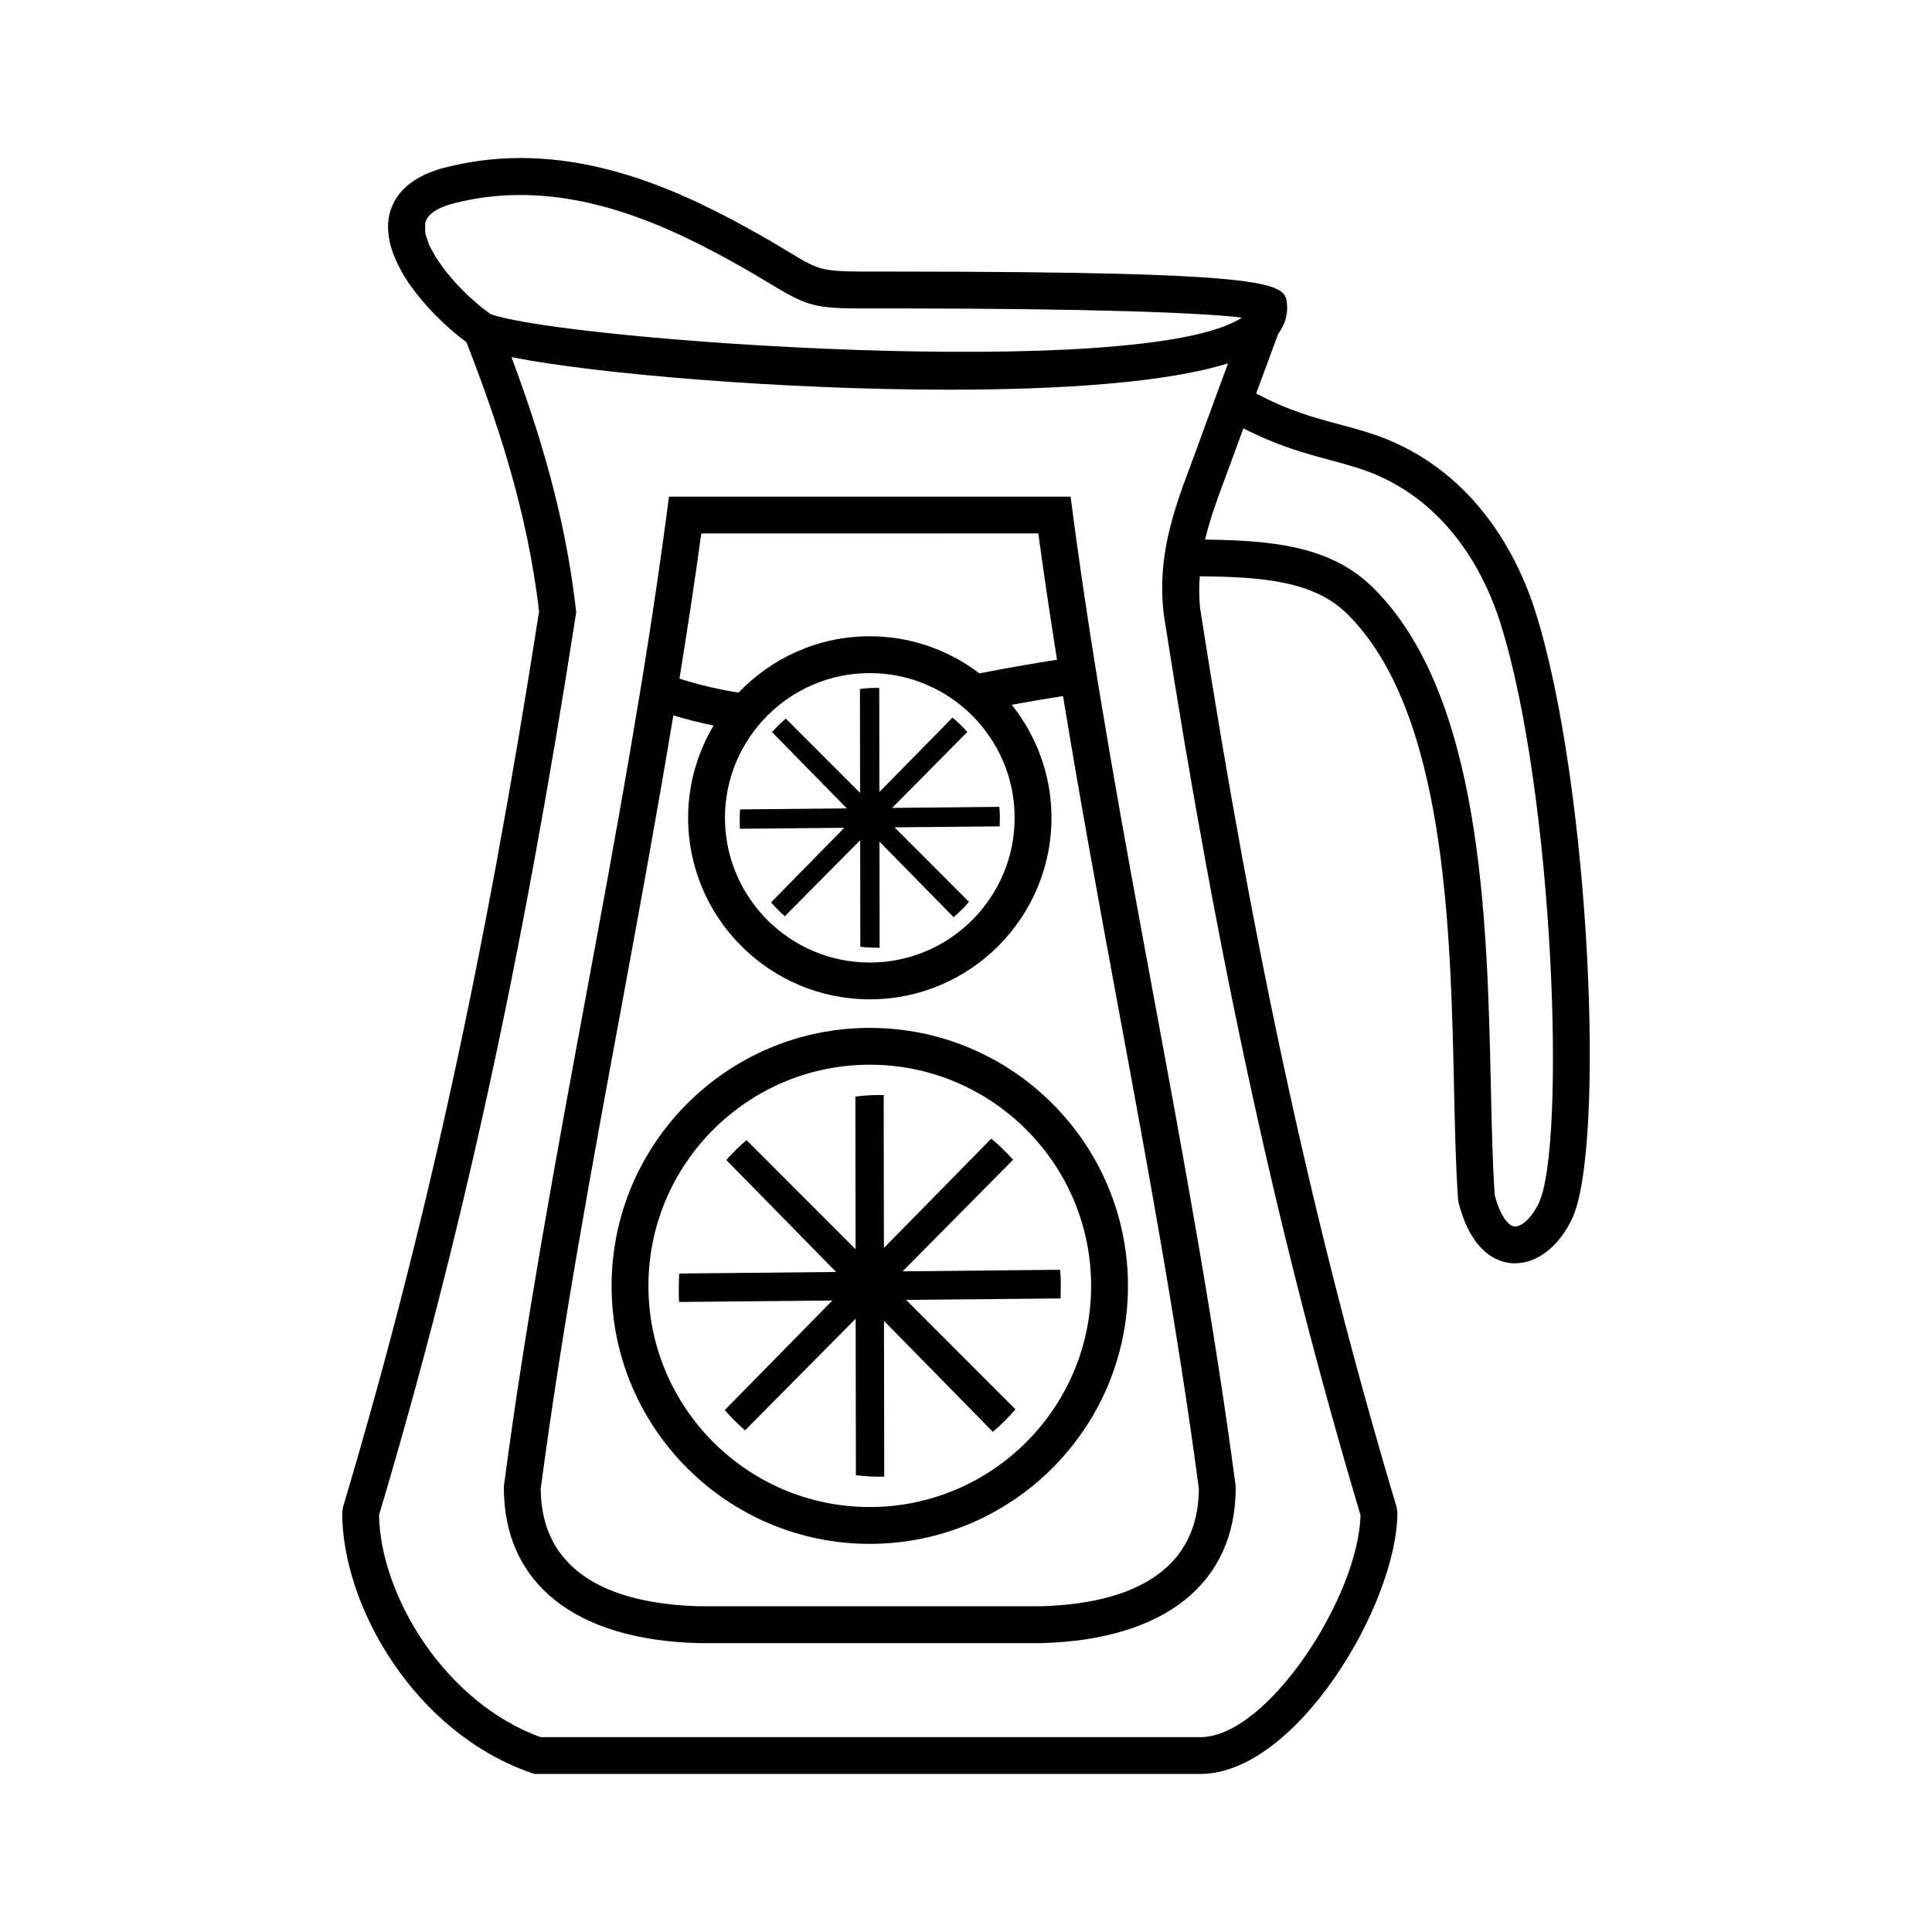 <?xml version="1.0" encoding="UTF-8"?>
<!-- Uploaded to: SVG Repo, www.svgrepo.com, Generator: SVG Repo Mixer Tools -->
<svg fill="#000000" width="800px" height="800px" version="1.1" viewBox="144 144 512 512" xmlns="http://www.w3.org/2000/svg">
 <g fill-rule="evenodd">
  <path d="m550.9 306.07c-3.859-12.254-13.887-34.379-37.621-44.914-4.816-2.141-9.391-3.367-14.234-4.66-6.695-1.793-13.609-3.668-22.141-8.223 1.371-3.727 2.793-7.578 4.055-11.008l1.793-4.856c2.09-2.769 2.488-5.535 2.328-7.621-0.453-5.652-0.699-8.762-103.47-8.816h-3.637c-16.309 0.031-16.277 0.012-24.582-4.996-2.816-1.699-6.457-3.891-11.621-6.731-20.949-11.516-48.957-23.75-79.789-15.855-6.84 1.75-10.66 4.734-12.758 7.836-1.258 1.859-1.895 3.758-2.188 5.453-0.137 0.801-0.203 1.605-0.207 2.422 0 0.203 0.031 0.402 0.035 0.605 0.02 0.613 0.047 1.23 0.133 1.848 0.035 0.273 0.105 0.543 0.156 0.812 0.102 0.555 0.203 1.102 0.348 1.656 0.082 0.297 0.188 0.598 0.277 0.898 0.16 0.527 0.324 1.055 0.523 1.582 0.117 0.309 0.258 0.613 0.387 0.926 0.215 0.516 0.434 1.027 0.68 1.535 0.152 0.312 0.324 0.625 0.484 0.938 0.262 0.5 0.527 1.004 0.816 1.496 0.18 0.312 0.371 0.621 0.562 0.926 0.301 0.488 0.609 0.977 0.934 1.461 0.203 0.301 0.414 0.598 0.625 0.898 0.336 0.48 0.68 0.957 1.039 1.426 0.215 0.289 0.438 0.574 0.664 0.855 0.367 0.469 0.742 0.934 1.117 1.387 0.227 0.273 0.453 0.539 0.684 0.805 0.395 0.457 0.789 0.906 1.195 1.344 0.227 0.25 0.453 0.5 0.684 0.746 0.406 0.438 0.82 0.863 1.234 1.281 0.227 0.23 0.453 0.457 0.68 0.68 0.43 0.422 0.855 0.832 1.281 1.234 0.211 0.195 0.418 0.395 0.625 0.586 0.438 0.402 0.867 0.781 1.293 1.16 0.203 0.176 0.398 0.352 0.594 0.52 0.43 0.367 0.84 0.711 1.254 1.047 0.188 0.152 0.379 0.312 0.562 0.457 0.406 0.324 0.797 0.621 1.184 0.91 0.176 0.133 0.359 0.277 0.527 0.402 0.066 0.051 0.137 0.105 0.203 0.152 7.836 20.152 16.113 44.266 19.25 71.371-14.32 91.84-30.352 165.07-51.969 237.36l-0.207 1.395c0 24.867 19.176 58.336 50.152 69.047l0.777 0.266h176.52c25.367 0 52.191-45.07 52.191-69.312l-0.207-1.395c-21.617-72.312-37.68-145.78-52.047-238.03-0.332-2.867-0.309-5.738-0.125-8.641 16.727 0.117 30.27 1.293 39.012 9.895 26.191 25.766 27.457 83.523 28.379 125.7 0.238 10.816 0.457 21.039 1.074 29.539l0.141 0.863c3.352 13.062 10.07 15.633 13.777 16 0.387 0.039 0.77 0.055 1.16 0.055 5.863 0 11.562-4.379 15.078-11.695 9-18.68 4.894-114.85-9.668-161.02zm-213.84-93.262c5.012 2.754 8.551 4.887 11.285 6.535 10.637 6.41 11.844 6.469 29.625 6.394h3.633c53.195 0.031 81.078 1.168 91.5 2.434-25.887 17.133-180.52 6-199.11-0.945-0.492-0.344-1.012-0.746-1.523-1.133-0.453-0.348-0.898-0.66-1.359-1.039-0.559-0.465-1.129-0.988-1.699-1.492-0.484-0.43-0.961-0.836-1.445-1.289-0.551-0.523-1.082-1.09-1.621-1.641-0.484-0.5-0.984-0.977-1.449-1.492-0.516-0.562-0.984-1.145-1.473-1.723-0.457-0.539-0.938-1.066-1.367-1.617-0.449-0.574-0.82-1.145-1.23-1.719-0.398-0.559-0.832-1.117-1.184-1.676-0.363-0.57-0.625-1.117-0.934-1.676-0.301-0.543-0.648-1.102-0.891-1.633-0.266-0.578-0.395-1.117-0.578-1.672-0.156-0.469-0.383-0.957-0.473-1.402-0.141-0.68-0.102-1.285-0.082-1.898 0.012-0.258-0.07-0.555-0.031-0.797 0.418-2.43 3.019-4.266 7.738-5.477 27.512-7.035 53.285 4.301 72.668 14.957zm167.49 332.69c-0.504 21.668-24.707 58.863-42.414 58.863l-174.87 0.004c-25.371-9.211-42.457-37.535-42.82-58.859 21.688-72.668 37.785-146.3 52.156-238.59l0.102-0.645-0.074-0.648c-2.832-25.16-9.875-47.66-17.078-66.977 22.168 4.394 71.414 8.629 116.05 8.629 29.992 0 57.809-1.926 73.844-6.992-3.211 8.707-6.609 17.949-7.582 20.672-0.684 1.918-1.406 3.84-2.121 5.754-2.883 7.688-5.859 15.633-7.125 24.48-0.746 5.234-0.828 10.242-0.223 15.516 14.418 92.586 30.512 166.27 52.156 238.8zm47.227-82.637c-2.031 4.223-4.742 6.359-6.484 6.156-1.406-0.141-3.594-2.402-5.176-8.293-0.57-8.168-0.789-18.098-1.02-28.598-0.957-43.848-2.273-103.9-31.297-132.45-11.02-10.832-26.078-12.48-44.445-12.676 1.352-5.703 3.391-11.168 5.527-16.879 0.73-1.965 1.473-3.926 2.172-5.894 0.422-1.18 1.32-3.641 2.449-6.715 8.984 4.629 16.375 6.644 23.016 8.422 4.469 1.195 8.68 2.324 12.797 4.152 20.234 8.977 28.902 28.238 32.273 38.926 14.316 45.398 17.457 138.74 10.188 153.84z"/>
  <path d="m428.28 279.86-0.562-4.242-106.43 0.004-0.562 4.242c-5.648 42.828-13.723 86.438-21.539 128.62-7.836 42.301-15.934 86.039-21.617 129.12l-0.039 0.641c0 25.281 18.738 40.293 51.398 41.195h91.148c32.66-0.902 51.398-15.914 51.398-41.195l-0.039-0.641c-5.688-43.082-13.785-86.82-21.617-129.12-7.812-42.18-15.895-85.789-21.543-128.62zm-9.113 5.519c1.508 11.125 3.184 22.289 4.953 33.453-7.215 1.129-14.121 2.367-20.574 3.613-8.086-6.141-18.129-9.828-29.043-9.828-13.672 0-26.008 5.754-34.777 14.934-5.234-0.816-10.414-2.039-15.664-3.707 2.07-12.836 4.051-25.676 5.785-38.465l89.32-0.008zm-44.664 37c21.164 0 38.387 17.207 38.387 38.352s-17.219 38.352-38.387 38.352c-21.16 0-38.379-17.207-38.379-38.352 0-21.148 17.219-38.352 38.379-38.352zm45.445 247.29h-90.812c-19.023-0.539-41.648-6.383-41.84-31.121 5.652-42.727 13.703-86.23 21.496-128.3 4.664-25.191 9.367-50.898 13.652-76.668 3.566 1.09 7.113 1.969 10.664 2.695-4.262 7.176-6.75 15.516-6.75 24.449 0 26.531 21.598 48.109 48.145 48.109 26.551 0 48.148-21.582 48.148-48.109 0-11.32-3.961-21.723-10.535-29.953 4.379-0.816 8.906-1.582 13.598-2.312 4.504 27.484 9.527 54.93 14.504 81.789 7.793 42.066 15.844 85.57 21.496 128.3-0.188 24.766-22.863 30.598-41.766 31.121z"/>
  <path d="m374.5 416.4c-37.727 0-68.422 30.672-68.422 68.371s30.695 68.371 68.422 68.371 68.422-30.668 68.422-68.371c0-37.707-30.691-68.371-68.422-68.371zm0 126.98c-32.344 0-58.66-26.293-58.66-58.609 0-32.32 26.312-58.613 58.66-58.613 32.344 0 58.66 26.293 58.66 58.613 0 32.32-26.309 58.609-58.66 58.609z"/>
  <path d="m412.48 451.35c-1.777-2.016-3.707-3.883-5.785-5.598l-28.449 28.973-0.059-40.48v-0.039c-2.508-0.055-5.019 0.082-7.508 0.395l0.059 40.465-28.898-28.918c-1.914 1.617-3.707 3.379-5.367 5.262l29.102 29.676-41.57 0.414c-0.082 0.68-0.266 7.531 0.055 7.535l40.512-0.379-28.496 29.02c1.652 1.926 3.445 3.727 5.367 5.387l29.316-29.594 0.059 41.48c2.492 0.309 5.004 0.434 7.508 0.371v-0.055l-0.059-41.223 28.84 29.406c2.156-1.82 4.16-3.812 5.992-5.965l-28.973-29 40.883-0.383h0.055c0.031-2.504 0.188-5.109-0.152-7.598l-41.719 0.418z"/>
  <path d="m348.34 383.14c1.125 1.316 2.348 2.539 3.656 3.668l19.961-20.152 0.039 28.242c1.699 0.211 3.406 0.293 5.113 0.25l0.004-0.031-0.039-28.074 19.637 20.02c1.473-1.238 2.836-2.594 4.074-4.062l-19.73-19.746 27.84-0.262h0.035c0.023-1.703 0.125-3.481-0.102-5.176l-28.41 0.289 19.938-20.129c-1.211-1.371-2.523-2.644-3.941-3.809l-19.371 19.73-0.039-27.559v-0.031c-1.707-0.035-3.414 0.051-5.113 0.266l0.039 27.555-19.68-19.688c-1.305 1.102-2.523 2.301-3.652 3.582l19.82 20.203-28.305 0.281c-0.055 0.457-0.18 5.129 0.039 5.129l27.582-0.258z"/>
 </g>
</svg>